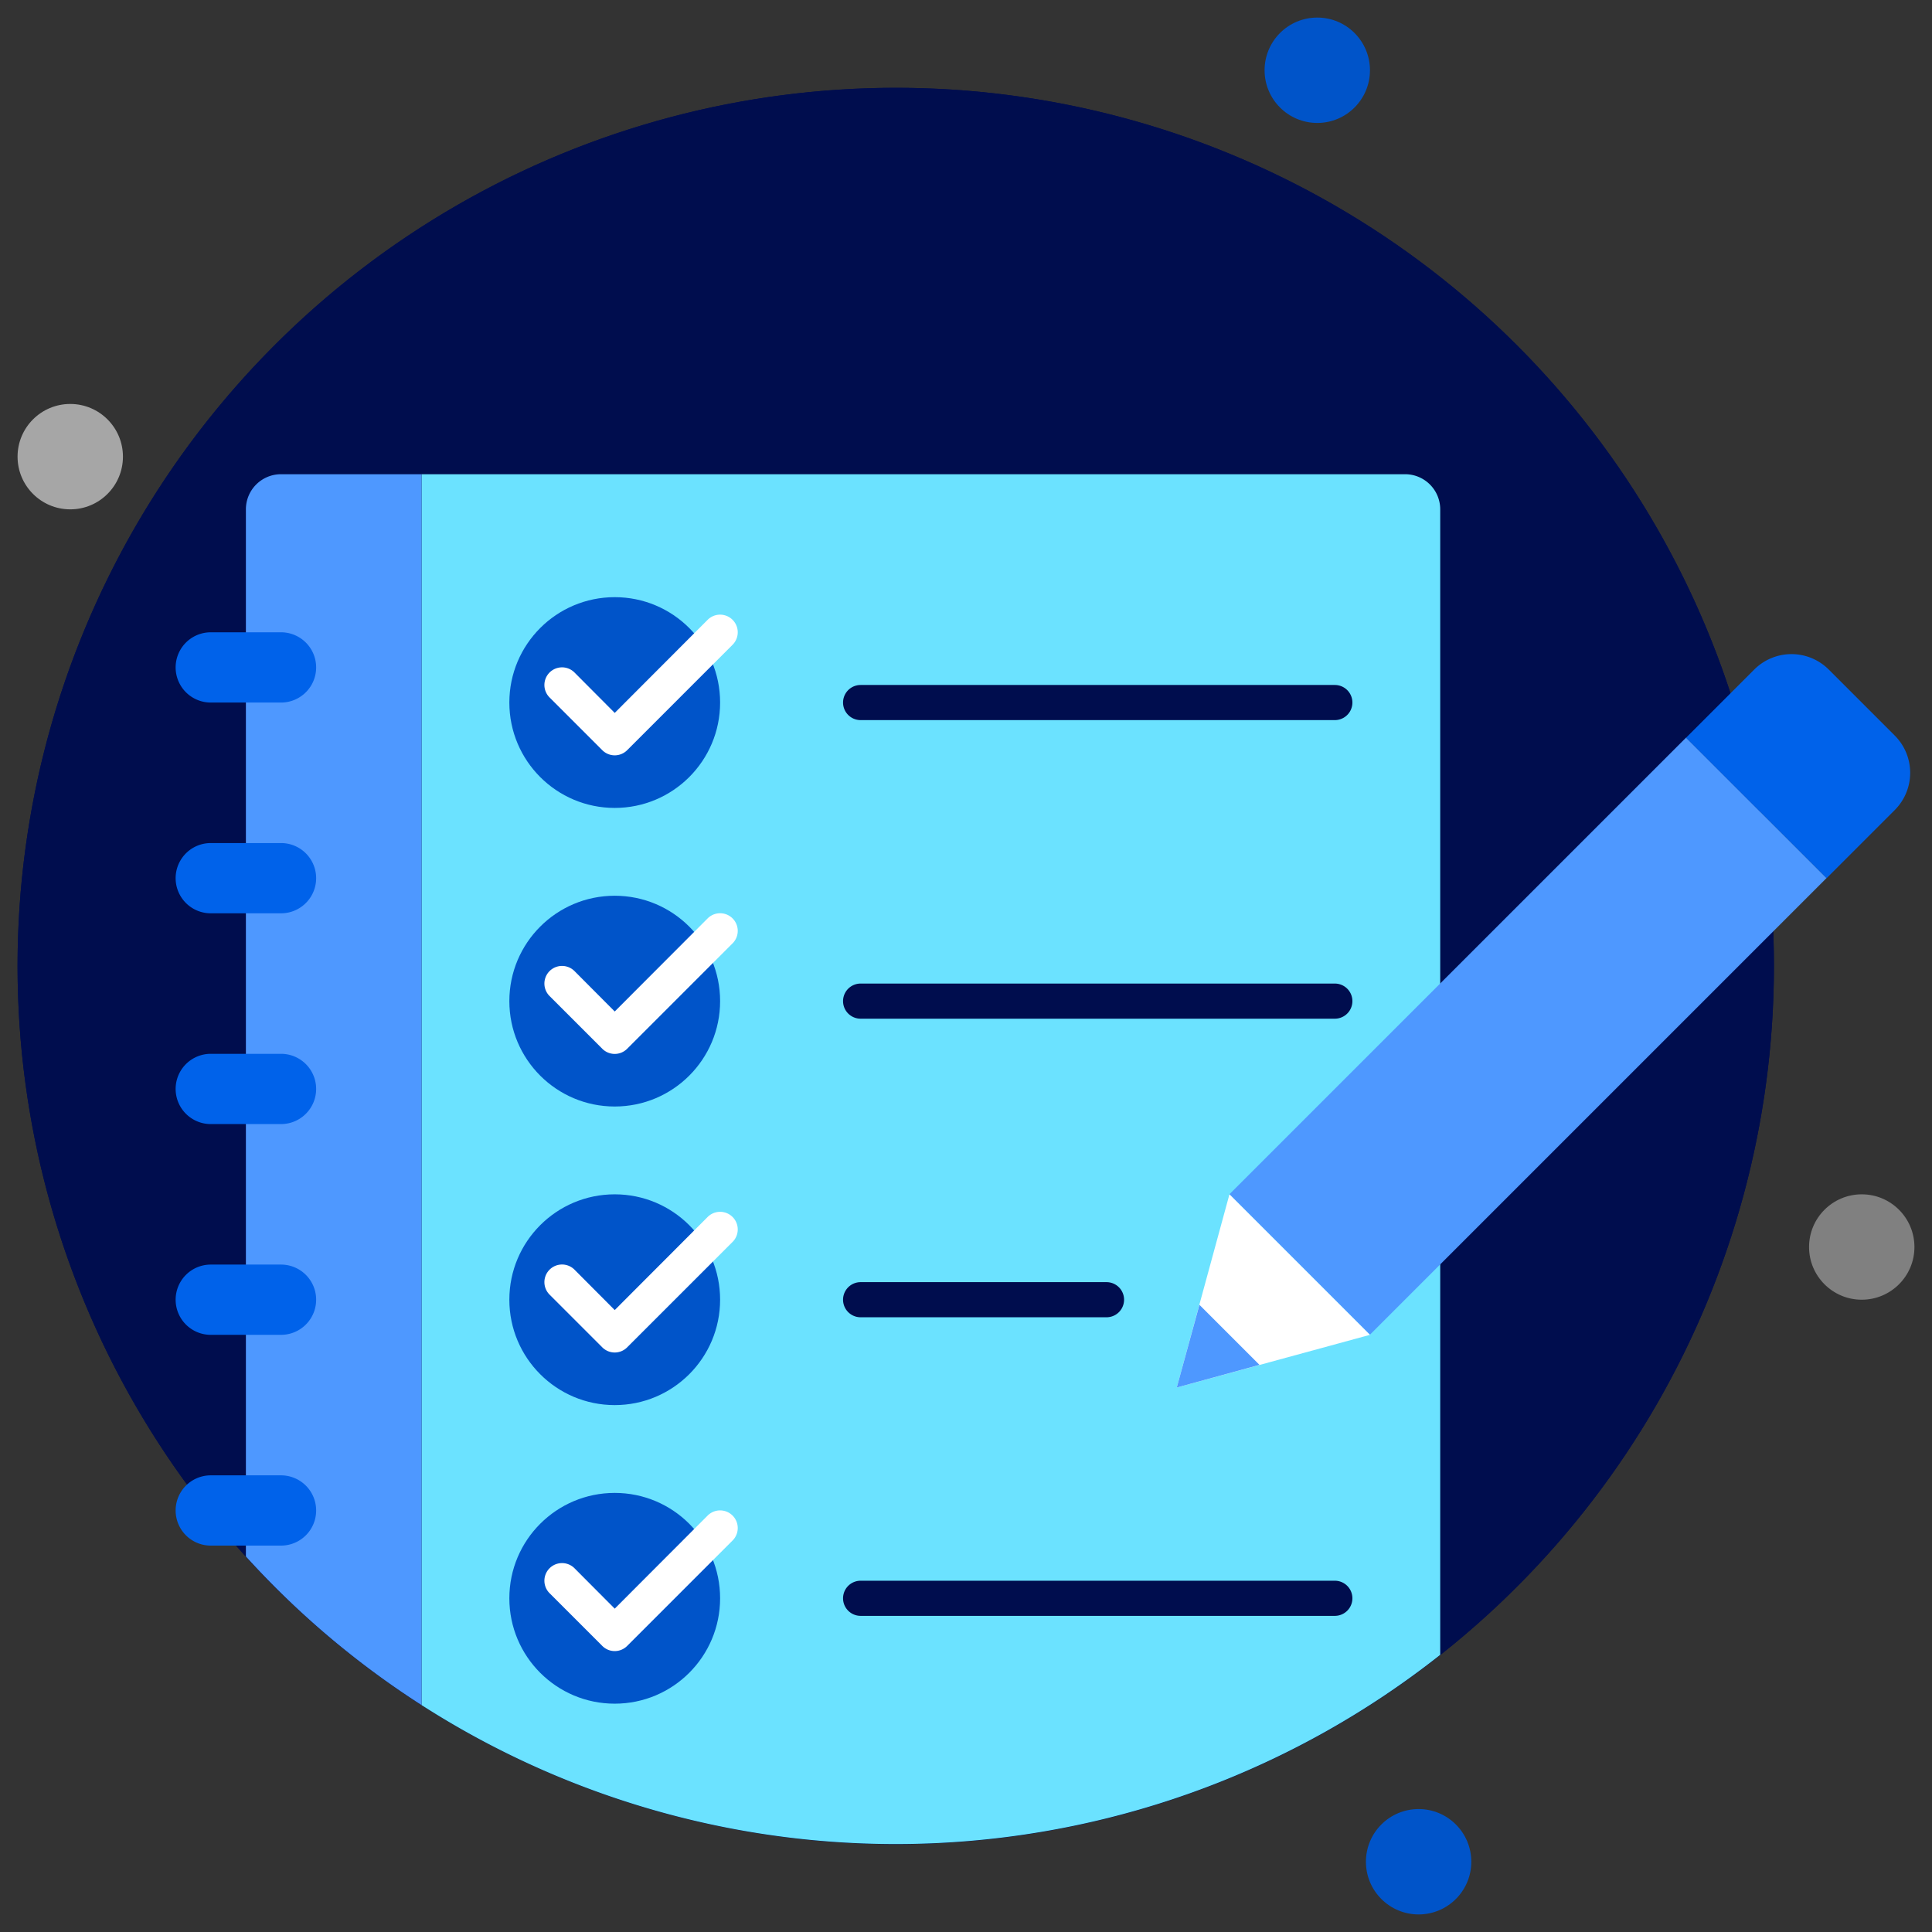 <svg xmlns="http://www.w3.org/2000/svg" viewBox="0 0 110 110" id="Checklist">
  <rect x="0" y="0" width="110" height="110" fill="#333333" stroke="none"/>
  <g fill="#222222" class="color000000 svgShape">
    <circle cx="51" cy="55" r="50" fill="#000d4e" class="colore7efff svgShape"></circle>
    <path fill="#000d4e" d="M101,55A50,50,0,1,1,51,5,50,50,0,0,1,101,55Z" class="colore7efff svgShape"></path>
    <circle cx="75" cy="4" r="3" fill="#0054c9" class="color00c99f svgShape"></circle>
    <circle cx="4" cy="26" r="3" fill="#a6a6a6" class="colorff4d69 svgShape"></circle>
    <circle cx="106" cy="71" r="3" fill="#808080" class="colorffa100 svgShape"></circle>
    <circle cx="80.77" cy="106" r="3" fill="#0054c9" class="color00c99f svgShape"></circle>
    <path fill="#6be2ff" d="M82,29V94.22a50,50,0,0,1-58,2.86V27H80A2,2,0,0,1,82,29Z" class="color8fa2ff svgShape"></path>
    <circle cx="35" cy="40" r="6" fill="#0054c9" class="color00c99f svgShape"></circle>
    <rect width="36.77" height="11.31" x="68.62" y="53.34" fill="#4e98ff" transform="rotate(-45 87 59.003)" class="color4e6aff svgShape"></rect>
    <path fill="#0062ea" d="M96,42l8,8,3.88-3.88a3,3,0,0,0,0-4.24l-3.76-3.76a3,3,0,0,0-4.24,0Z" class="color323fd4 svgShape"></path>
    <polygon fill="#ffffff" points="70 68 67 79 78 76 70 68" class="colorffffff svgShape"></polygon>
    <polygon fill="#4e98ff" points="71.71 77.71 67 79 68.29 74.29 71.71 77.71" class="color4e6aff svgShape"></polygon>
    <path fill="#4e98ff" d="M24,27V97.08a49.73,49.73,0,0,1-10-8.46V29a2,2,0,0,1,2-2Z" class="color4e6aff svgShape"></path>
    <path fill="#0062ea" d="M16 40H12a2 2 0 010-4h4a2 2 0 010 4zM16 52H12a2 2 0 010-4h4a2 2 0 010 4zM16 64H12a2 2 0 010-4h4a2 2 0 010 4zM16 76H12a2 2 0 010-4h4a2 2 0 010 4zM16 88H12a2 2 0 010-4h4a2 2 0 010 4z" class="color323fd4 svgShape"></path>
    <path fill="#ffffff" d="M34.29,42.71l-3-3a1,1,0,0,1,1.42-1.42L35,40.59l5.29-5.3a1,1,0,0,1,1.42,1.42l-6,6A1,1,0,0,1,34.29,42.71Z" class="colorffffff svgShape"></path>
    <circle cx="35" cy="57" r="6" fill="#0054c9" class="color00c99f svgShape"></circle>
    <path fill="#ffffff" d="M34.29,59.71l-3-3a1,1,0,0,1,1.42-1.42L35,57.59l5.29-5.3a1,1,0,0,1,1.42,1.42l-6,6A1,1,0,0,1,34.29,59.71Z" class="colorffffff svgShape"></path>
    <circle cx="35" cy="74" r="6" fill="#0054c9" class="color00c99f svgShape"></circle>
    <path fill="#ffffff" d="M34.29,76.71l-3-3a1,1,0,0,1,1.42-1.42L35,74.59l5.29-5.3a1,1,0,1,1,1.42,1.42l-6,6A1,1,0,0,1,34.29,76.71Z" class="colorffffff svgShape"></path>
    <circle cx="35" cy="91" r="6" fill="#0054c9" class="color00c99f svgShape"></circle>
    <path fill="#ffffff" d="M34.29,93.71l-3-3a1,1,0,0,1,1.42-1.42L35,91.59l5.29-5.3a1,1,0,1,1,1.42,1.42l-6,6A1,1,0,0,1,34.29,93.71Z" class="colorffffff svgShape"></path>
    <path fill="#000d4e" d="M76 41H49a1 1 0 010-2H76a1 1 0 010 2zM76 58H49a1 1 0 010-2H76a1 1 0 010 2zM63 75H49a1 1 0 010-2H63a1 1 0 010 2zM76 92H49a1 1 0 010-2H76a1 1 0 010 2z" class="colore7efff svgShape"></path>
  </g>
</svg>
